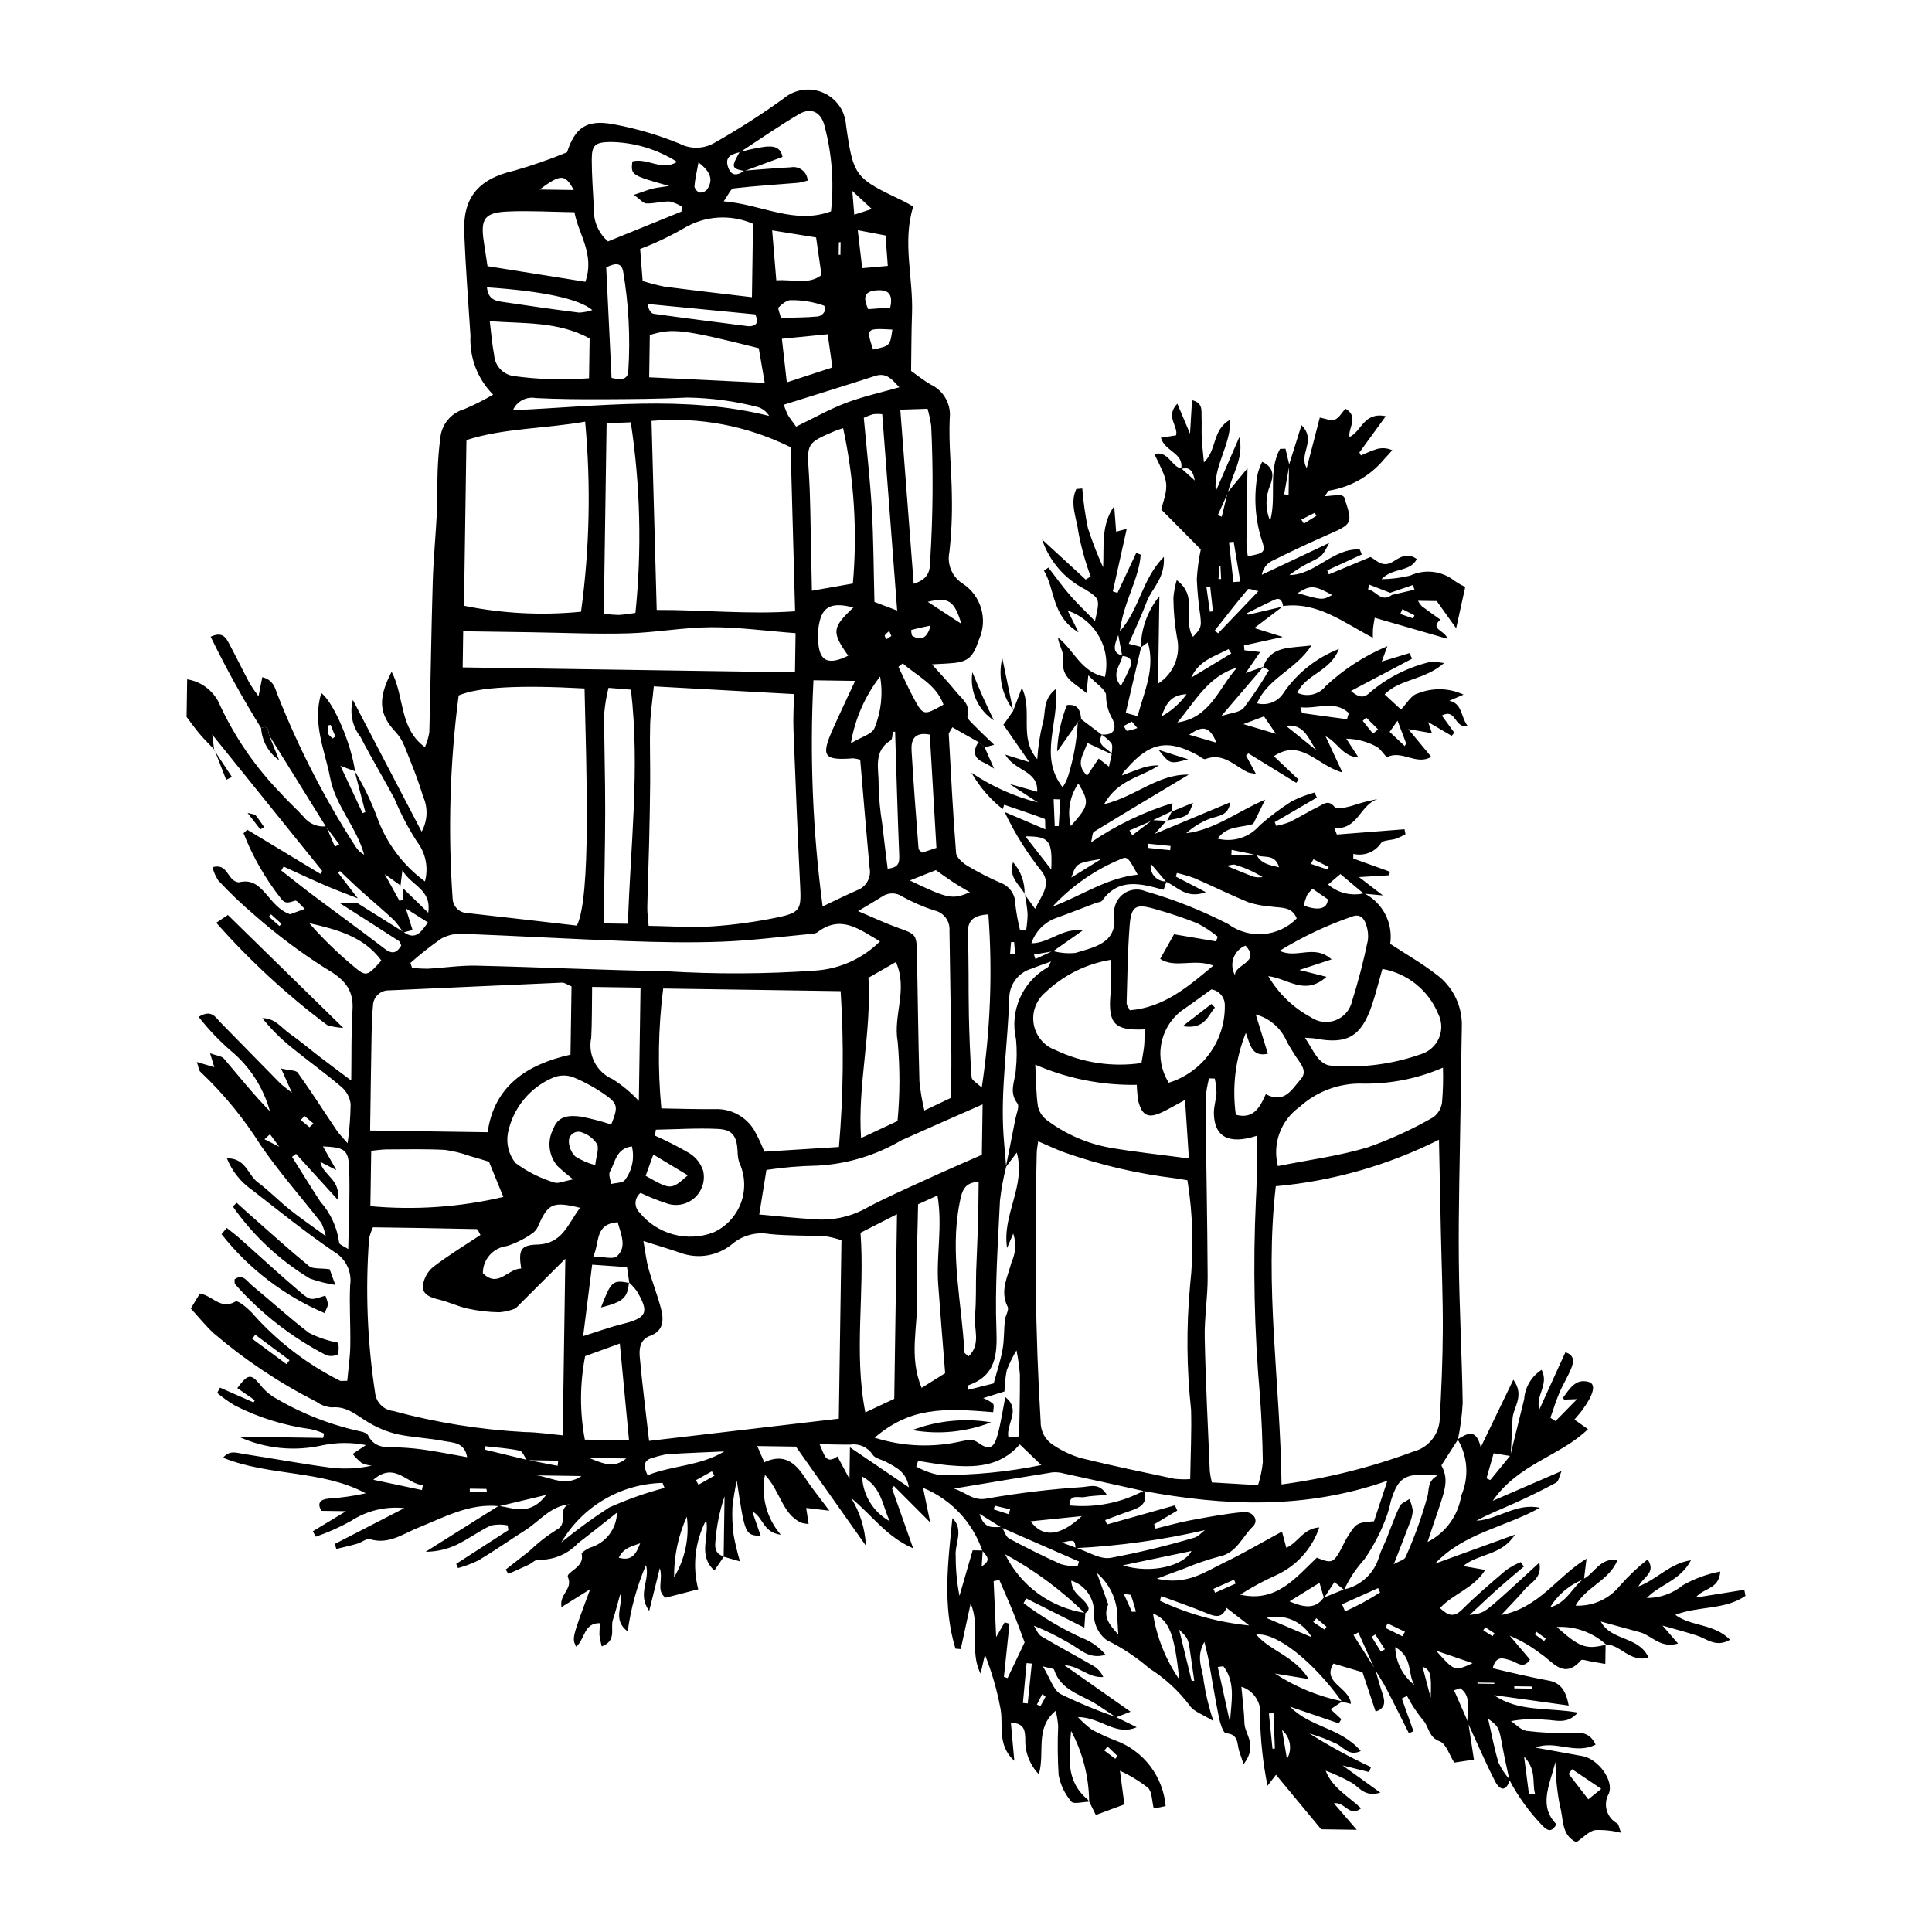<?xml version="1.0" encoding="UTF-8"?>
<!-- Uploaded to: ICON Repo, www.svgrepo.com, Generator: ICON Repo Mixer Tools -->
<svg fill="#000000" width="800px" height="800px" version="1.1" viewBox="144 144 512 512" xmlns="http://www.w3.org/2000/svg">
 <g>
  <path d="m213.2 336.94c-4.875-7.828-9.34-15.906-13.371-24.203 3.141-1.477 4.059 0.277 4.914 1.875 1.848 3.461 3.566 6.992 5.41 10.457 0.723 1.191 1.512 2.34 2.359 3.445l1-5.055c2.879 0.691 3.387 2.856 4.051 4.684v0.004c5.555 14.055 12.477 27.531 20.672 40.23 0.562 0.895 1.344 1.633 2.269 2.144-1.961-7.269-7.574-12.898-9.008-20.387-1.395-7.289-4.797-14.387-2.352-22.473 3.398 2.57 8.02 13.793 8.945 20.738-1.023-0.379-2.047-0.758-3.867-1.43l5.871 12.523 0.727-0.273-2.848-10.93v-0.004c2.359 3.867 4.344 7.953 5.922 12.199 2.434 6.848 6.867 12.805 12.723 17.109 0.977-3.629 0.211-7.504-2.07-10.488-2.359-3.644-4.379-7.496-6.035-11.508-2.938-5.469-6.137-10.801-8.984-16.316-2.172-2.766-2.918-6.391-2.012-9.789l18.223 34.91h-0.004c1.609-2.898 1.742-6.391 0.355-9.398-1.336-4.559-3.188-8.973-4.953-13.395h-0.004c-0.531-1.328-1.305-2.551-2.277-3.602-4.379-4.668-4.832-8.754-1.074-15.988 3.481 6.594 1.914 14.934 8.836 19.988 0.547-1.266 0.934-2.59 1.16-3.949 0.344-13.25 0.508-26.504 0.902-39.75 0.188-6.371 0.82-12.73 1.137-19.102 0.172-3.504 0.023-7.019 0.164-10.527 0.117-2.879 0.324-5.766 0.715-8.621l-0.004 0.004c0.336-3.609 2.856-6.637 6.34-7.625 2.633-1.117 5.191-2.402 7.656-3.852-4.121-4.125-6.301-9.801-6.004-15.621-0.598-9.09-1.289-18.176-1.66-27.273-0.367-9.008 3.371-14.191 13.281-16.48 4.746-1.352 9.406-2.977 13.969-4.859 2.094-6.438 5.062-8.695 12.035-7.473 6.086 1.109 12.043 2.844 17.773 5.184 2.922 1.523 6.422 1.441 9.266-0.223 6.301-3.559 12.402-7.465 18.27-11.699 2.894-2.469 6.934-3.094 10.438-1.621 3.508 1.473 5.887 4.797 6.148 8.59 1.969 13.965 2.445 14.066 15.391 20.273 0.734 0.352 1.422 0.801 2.418 1.367-2.934 9.395 0.02 18.82-0.316 28.254-0.176 4.922-0.164 9.848-0.246 15.293 1.5 1.055 3.258 2.504 5.207 3.617v0.004c3.445 1.613 5.473 5.25 5.027 9.031-0.297 6.801 0.504 13.641 0.57 20.465h-0.004c0.113 4.961-0.102 9.922-0.645 14.855-0.699 3.254 0.699 6.598 3.508 8.383 4.902 3.195 6.742 9.492 4.328 14.828-1.703 5.07-2.992 6.09-8.496 6.363-1.145 0.055-2.285 0.121-3.973 0.211 2.481 2.801 4.566 4.992 6.461 7.34 1.48 1.832 3.809 3.262 2.949 6.383-0.184 0.672 1.25 1.879 2.062 2.719 1.504 1.555 3.098 3.023 5.008 4.871l-2.512 0.699-1.652-1.422-6.902-3.91c-0.598 1.117-0.973 1.488-0.953 1.832 0.578 10.492 1.105 20.992 1.938 31.465 0.098 1.227 1.727 2.641 2.984 3.406 2.836 1.691 5.777 3.203 8.805 4.523 2.387 0.867 3.957 3.156 3.914 5.695 0.27 2.336 0.691 4.648 1.27 6.926l1.586-0.035c0.234-1.41 0.363-2.84 0.391-4.269-0.082-1.793-0.469-3.574-0.727-5.359l-0.078 0.07 2.805 3.863c1.793-3.797 4.312-6.352 1.836-9.805-3.914-4.887-7.246-10.211-9.934-15.867l10.812 4.617c-0.102-1.68 0.027-2.711-0.195-2.793-3.547-1.316-7.141-2.512-10.723-3.734l-0.375 1.152h-0.004c-3.359-2.648-6.176-5.926-8.289-9.645 5.359 3.629 11.312 6.301 17.59 7.887l-7.477-4.906 7.301 2.059c0.301-5.715-6.016-5.418-8.441-9.84l6.383 2.012-6.883-9.914 2.676-3.805-0.109 0.086 2.309-6.066c3.016 6.113-0.914 13.23 4.078 18.902l0.008-0.004c0.203-3.191 0.684-6.363 1.438-9.473 0.914-2.731-0.191-6.234 3.457-9.117 0.957 9.082-4.559 17.816 1.82 26.035 0.645-0.938 1.148-1.969 1.492-3.055 1.426-4.602 2.277-9.367 2.535-14.18 0.297-0.273 0.594-0.547 0.891-0.82 1.824 1.379 3.652 2.762 5.481 4.144-1.57 3.059 1.766 3.523 2.754 5.227l-6.633-3.082c-0.719 2.906-3.426 5.43-0.023 8.691l3.051-4.535 2.746 2.141c0.305-1.367 0.516-2.32 0.727-3.277 0-0.984 0.348-2.168-0.078-2.898h0.004c-0.754-0.918-1.648-1.707-2.652-2.34 3.375 0.25 4.18-1.551 2.867-4.199-1.078-1.867-1.645-3.992-1.641-6.152 0.035-1.492-2.574-3.051-4.707-5.336l-0.48 4.699c-3.023-2.633-6.879-3.863-6.152-8.988 0.238-1.695-1.164-3.621-1.414-5.734 4.242 3.305 6.117 9.23 12.457 10.418l0.004 0.004c0.828-3.629 0.273-7.434-1.551-10.676-1.824-3.238-4.793-5.684-8.324-6.856l2.883 5.758c-7.168-4.289-6.172-11.332-9.18-16.359l1.184-0.824c1.898 2.453 3.691 5 5.727 7.34 2.008 2.309 4.254 4.41 6.613 6.82 1.332-5.824 1.348-5.852-2.523-8.348l-0.004-0.004c-5.434-2.719-9.57-7.488-11.492-13.254l11.559 10.633 1.316-0.832c-1.391-3.754-2.469-7.613-3.219-11.547-0.438-3.789-2.402-7.793-0.59-11.621l1.594-0.133h-0.004c0.277 3.527 0.777 7.035 1.492 10.5 1.141 3.539 2.488 7.008 4.035 10.391 0.297-5.695-0.629-11.195 2.938-16.23l0.508 6.777 2.805-0.734-3.68 16.559 1.238 0.402 4.969-10.617 1.184 0.492c-0.5 6.637-4.547 12.41-5.535 20.328 5.34-6.109 5.812-13.785 11.668-19.762 0.336 5.809-3.215 8.363-4.512 11.832-1.363 3.652-3.055 7.184-4.789 11.207 1.43 0.363 2.363 0.602 3.297 0.836-1.336 5.68-2.668 11.363-4.106 17.477l3.144 0.863c1.793-6.625 4.723-12.613 2.731-19.559l-1.871 1.355-0.004-0.008c0.066-4.949 1.797-9.734 4.918-13.578l-0.344 23.18c4.106-2.602 6.117-7.516 5.008-12.25-0.602-3.469-0.918-6.981-0.945-10.5 0.133-1.586 0.426-3.148 0.879-4.672 5.938 4.324 1.457 10.703 4.32 15.004 2.109-2.207 2.25-2.621 1.949-5.402h0.004c-0.488-3.269-0.805-6.562-0.953-9.867 0.16-2.652 0.512-5.289 1.059-7.891l-10.496-10.59c2.031-6.894 2.031-6.894-1.812-14.68 3.727-0.969 4.481 3.375 7.188 3.844 0.91 0.82 1.82 1.641 3.527 3.176-0.59-3.242-1.855-3.547-3.613-3.066 0.812-4.234-4.293-4.582-5.371-8.27l4.019-0.637c0.691-2.359-2.941-4.973 0.336-8.395l3.367 7.957 0.535-8.875c2.922 0.699 2.453 2.719 2.523 4.375 0.078 1.855-0.039 3.719 0.047 5.57 0.082 1.812 0.312 3.617 0.578 6.535 3.551-3.375 2.106-8.652 7-11.324 0.09 6.981-4.531 12.164-3.863 18.969l6.242-14.32c1.324 5.582-1.992 9.82-2.992 14.66-0.902 2.004-1.809 4.004-2.711 6.004l1.047 0.402 1.586-6.484 5.238-6.348c-0.102 6.773-0.219 13.223-0.273 19.676 0.051 1.219 0.168 2.434 0.348 3.644 4.586-0.855 4.844-1.082 3.566-4.715-1.676-5.566-1.996-11.453-0.93-17.168 0.285-1.086 0.68-2.141 1.18-3.144 3.422 1.574 2.918 4.074 2.098 6.297v-0.004c-1.277 2.981-1.273 6.356 0.012 9.332 1.766-6.215-0.625-13.141 2.621-19.047l1.449-0.055c0.34 1.449 0.684 2.898 1.023 4.348-0.461 2.582-0.922 5.164-1.383 7.746l1.18 0.117 0.117-7.938 3.309-10.508c4.113 4.106-0.902 7.707 1.383 11.359l3.465-13.375c1.469 0.254 2.926 0.961 3.961 0.562 1.141-0.438 1.891-1.891 2.832-2.926 3.703 2.258 0.672 5.016 1.07 7.519 3.18-1.402 3.762-6.746 9.617-5.512l-6.988 9.609 0.395 0.781c1.336-0.551 2.644-1.203 4.019-1.617l-0.004-0.008c1.414-0.457 2.949-0.367 4.301 0.25-0.738 0.82-1.457 1.668-2.223 2.461-3.703 4.414-8.871 7.34-14.555 8.246-0.27 0.031-0.477 0.613-1.113 1.492 1.668-0.152 2.91-0.266 4.148-0.379 0.344 0.207 0.898 0.348 0.996 0.637 2.352 7.074 2.316 7.012-4.695 10.098-4.902 2.156-9.746 4.449-14.543 6.836v-0.004c-1.363 0.754-2.316 2.082-2.59 3.613l17.879-8.445c-1.848 3.508-1.855 3.488-4.742 4.949h-0.004c-2.062 0.988-4.016 2.188-5.828 3.578 6.91-0.07 11.617-7.219 18.66-6.777l0.535 1.32-9.16 4.203 0.43 1.07 11.027-4.606c1.43 0.648 3.074 2.981 5.879 1.281 1.688-1.023 3.852-2.672 6.398-0.727-1.875 3.59-6.207 2.102-9.359 5.324l-0.004 0.004c2.551-0.027 5.094-0.348 7.574-0.945 3.902-1.824 8.5-1.27 11.855 1.426 0.887 0.59 1.812 1.125 2.769 1.594l-2.402 10.93-5.148-7.211-4.965-0.074c0.258 0.512 0.586 0.984 0.973 1.402 1.617 1.234 3.293 2.394 4.945 3.582-2.875 2.656 1.125 2.672 1.922 5.106l-19.312-5.59c-0.207 1.273-0.359 2.043-0.445 2.82-0.059 0.551-0.027 1.109-0.047 2.481-7.828-4.098-14.723-9.625-23.789-8.406-0.223-1.367-0.742-2.398-2.367-1.637-2.422 1.133-4.801 2.348-7.199 3.531l0.266 0.41 9.141-2.137-7.453 5.66 7.527 2.359-10.27 2.258 0.105 1.273 4.168 0.473-3.836 5.578c1.957-0.703 3.344-1.199 4.727-1.695-3.512 4.109-7.027 8.215-11.199 13.098 2.516-0.859 4.934-0.945 5.981-2.191v-0.004c2.422-3.184 4.644-6.512 6.656-9.969l-1.543-0.855c2.168-5.848 7.273-4.906 12.82-5.731-4.129 6.473-11.5 8.59-14.43 15.348h-0.004c2.766 0.75 5.695-0.445 7.141-2.922 3.613-5.18 8.684-9.172 14.566-11.473-2.289 6.031-8.715 6.633-11.031 11.613 2.641 1.242 5.789 0.488 7.578-1.82 4.762-4.449 10.281-8.012 16.297-10.52l-1.492 4.066 7.352-2.238 0.676 1.484-16.184 8.547c2.402 2.043 3.664 1.809 5.246 0.211v0.004c4.613-3.871 10.074-6.594 15.938-7.953 0.648-0.223 1.488 0.121 3.492 0.336-5.191 4.582-11.773 4.184-15.758 8.324l4.34 4c1.48-1.5 2.723-3.867 4.426-4.262v0.004c3.918-1.586 8.32-1.477 12.156 0.305l-3.781 1.637c3.481 0.695 2.977 4.191 4.875 6.707-3.664 0.66-2.965-4.816-6.852-2.805l3.305 4.555-0.699 0.828-6.227-3.644 0.996 2.949-6.273-1.094 6.109 7.375c-3.996 2.324-7.75-1.891-11.641 0.035-0.383 0.191-1.699-2.137-2.867-2.75v0.004c-2.465-1.348-5.223-2.07-8.031-2.113l3.242 4.969c-4.281-0.234-5.512-4.051-8.723-5.609l4.457 9.582c-6.812-1.891-10.891-9.102-18.164-4.312l6.551 6.211-0.617 0.852-12.68-7.801-0.629 0.582 2.59 4.793c-0.703-0.035-1.402-0.156-2.078-0.355-3.586-1.699-6.527-5.332-11.277-3.527-0.496 0.188-1.398-0.648-2.098-1.035-7.898-4.344-12.723-3.394-18.84 3.68v0.004c-0.562 0.422-0.969 1.02-1.152 1.699 1.566-0.59 3.121-1.219 4.707-1.762v0.004c1.605-0.629 3.316-0.938 5.043-0.91-4.644 3.144-10.859 3.734-14.508 10.293 8.324-1.984 14.219-8.035 22.434-7.836-8.637 5.18-16.906 10.102-25.109 15.137-0.48 0.293-0.43 1.453-0.785 2.809h-0.004c6.629-4.531 13.906-8.039 21.582-10.398l-0.254 2.262 0.109-0.121-5.133 2.449-6.121 2.664 0.766 1.266c1.762-1.34 3.523-2.676 5.289-4.016 1.301 0.074 2.598 0.145 3.894 0.215l-0.102-0.098-3.125 3.523 19.984-8.363c-0.445 3.582-3.144 3.539-5.422 4.359h-0.004c-2.305 0.875-4.422 2.18-6.242 3.84 7.652-0.926 13.668-5.812 20.922-8.898l-3.144 6.418c-2.988 1.09-6.93 0.332-9.441 3.922 4.102 1.047 8.438-0.336 11.18-3.559 2.629-2.316 5.434-4.43 8.391-6.316 1.945-0.984 3.981-1.77 6.082-2.348l0.641 1.332-11.168 6.512 0.387 0.992c1.23-0.234 2.438-0.586 3.606-1.039 2.59-1.277 5.047-2.824 7.644-4.086 1.301-0.629 2.602-1.918 4.242 0.137 0.547 0.684 3.027 0.086 4.527-0.309h-0.004c2.246-0.77 4.543-1.375 6.879-1.809-4.738 1.508-5.227 8.281-11.508 7.644l0.688 1.758 17.926-1.402 0.266 1.309h-0.004c-0.789 0.453-1.605 0.852-2.445 1.191-1.371 0.453-3.504 0.32-4.059 1.215v-0.004c-1.621 2.367-4.531 3.488-7.316 2.82l-0.008 1.23 9.719 3.492-0.25 0.945-7.969 0.477 6.34 4.859c-2.727-0.258-3.902-0.367-5.082-0.473-1.945-1.629-3.883-3.262-6.176-5.191l-3.258 2.766-0.004 0.008c2.621 2.262 6.172 3.125 9.535 2.32 4.953 2.512 7.738 7.914 6.918 13.402 4.332 2.836 8.445 5.18 12.156 8.051 4.441 3.211 7 8.418 6.828 13.898-0.148 7.441-0.246 14.883-0.352 22.324-0.18 13-0.559 26-0.449 38.996 0.105 12.797 0.824 25.59 1.027 38.391h0.004c-0.18 3.273-0.605 6.531-1.277 9.742-1.402 2.184-2.805 4.367-4.367 6.789 2.465 4.777 0.582 7.094-3.668 20.32 4.797-2.422 8.129-7.016 8.938-12.328 2.098-4.828 1.73-10.371-0.977-14.883 2.453-1.48 4.926-3.07 6.125 2.113l8.645-17.902c3.133 4.332-0.098 7.293-0.219 10.418-0.125 3.269-0.328 6.539-0.5 9.805-1.371-0.223-2.742-0.441-4.496-0.727l-1.898 6.637 1 0.465 5.305-6.488c1.223-4.973 2.445-9.941 3.668-14.914l0.004 0.004c0.215-3.195 1.938-6.094 4.633-7.816 2.023 4.019-1.711 6.809-0.605 10.508l6.891-15.152c2.414 0.707 2.242 2.481 1.641 4.031-0.898 2.305-2.254 4.426-3.227 6.707-0.918 2.152-1.594 4.406-2.375 6.613l1.355 0.875 5.715-5.82-3.465 0.129c-0.082-0.223-0.273-0.5-0.207-0.586 1.715-2.293 3.324-5.121 6.797-4.086 1.961 0.582 1.301 3.305-1.773 7.481-0.602 0.816-1.297 1.57-2.059 2.481l3.598 2.543c-7.426 7.191-18.387 9.102-25.25 18.988 6.711-2.906 12.152-5.266 18.238-7.902-0.574 1.305-0.727 2.691-1.43 3.078-3.625 1.977-7.352 3.781-11.113 5.484-3.34 1.512-6.777 2.812-10.02 4.625 5.785-0.355 10.617-4.824 16.816-3.445-9.164 5.156-20.082 6.629-27.777 14.805 6.668-2.422 13.336-4.844 21.188-7.695-3.621 5.648-9.613 4.922-13.719 8.336l5.828 1.02c-3.039 4.902-8.43 6.266-11.98 10.117 2.094 1.934 3.617 2.641 5.891 0.367 3.656-3.656 7.617-7.019 11.559-10.379v-0.004c1.23-0.859 2.543-1.586 3.922-2.176l0.855 1.184c-2.367 2.023-4.766 4.008-7.086 6.074-2.297 2.047-4.519 4.18-7.281 6.746 3.644-0.43 3.656-0.418 9.84-5.961 2.727-2.445 5.402-4.945 8.621-7.894 0.805 4.211-2.305 5.227-3.852 7.094-1.664 2.012-3.535 3.848-6.277 6.793 10.234-1.969 14.742-10.172 22.637-14.934-0.301 2.441-0.48 3.934-0.668 5.422l0.004 0.004c-3.734 1.406-6.891 4.027-8.957 7.441 4.363-1.133 5.824-5.273 8.863-7.543 2.906-1.391 4.219-5.629 8.984-4.984-2.262 5.543-8.305 7.043-11.133 12.102h-0.004c4.516 0.215 8.859-1.727 11.715-5.231 2.246-2.562 4.723-4.914 7.398-7.019 2.309 3.547-1.098 4.531-2.465 7.168 5.031-1.879 8.164-6.059 13.941-6.945-2.883 5.492-8.293 6.352-11.695 10.004 3.473 0.012 6.844-1.184 9.535-3.379 3.082-1.762 6.438-2.988 9.926-3.629-0.32 4.766-4.434 4.266-6.508 6.891 4.602-0.734 8.742-1.395 12.887-2.059l0.297 1.613c-5.473 3.793-12.484 2.629-18.582 5.031 4.195 3.141 10.223 2.258 14.492 6.598-3.723 2.18-6.168-0.285-8.84-1.137-2.711-0.863-5.461-1.594-9.059-2.629l4.125 4.769c-4.66 1.375-6.984-2.129-10.082-2.988-3.332-0.922-6.672-1.824-10.395-2.844 2.801 5.25 10.078 3.769 12.684 9.598-5.094 1.273-7.461-3.519-11.324-3.539h-0.004c-3.547-3.219-8.234-4.883-13.016-4.613 6.043 5.398 7.715 6.008 12.934 4.715l-0.074 5.082c-1.781-0.316-2.945-0.535-4.113-0.723-0.793-0.129-2.031-0.594-2.324-0.258-4.578 5.266-7.492 0.312-10.738-1.762-2.5-1.93-5.234-3.523-8.145-4.742l5.352 6.32c-1.766 2.723-3.496 0.645-5.266 0.176-1.641-0.438-3.699-1.488-4.606 2.125 2.328 0.551 4.586 1.113 6.859 1.613 2.617 0.578 5.238 1.164 7.875 1.637 3.379 0.605 4.688 2.859 5.406 6.633l-19.809-2.758c6.606 4.559 14.34 3.207 22.211 4.625-2.824 3.305-5.953 1.938-8.703 1.887v0.004c-3.004-0.297-6.039-0.172-9.008 0.379 1.371 0.895 2.668 2.383 4.133 2.574 3.894 0.492 7.82 0.668 11.742 0.531 2.602-0.086 4.941-0.305 6.559 3.113-5.375 2.769-10.73-1.305-15.93 0.793 4.176 0.758 8.348 1.512 12.523 2.269 3.949 0.715 8.438 6.441 6.867 10.016l-0.004-0.004c-0.746 1.344-0.922 2.93-0.488 4.402 0.434 1.473 1.441 2.711 2.797 3.434 0.383 0.316 0.434 1.031 0.98 2.453h-0.004c-2.242-0.566-4.559-0.809-6.871-0.711-1.738 0.352-3.207 2.023-4.965 3.227-4.113-1.914-3.359-6.316-4.359-9.609-0.762-3.848-1.152-7.758-1.176-11.68-1.672 6.394-4.496 11.715 0.246 16.52-1.32 2.32-2.402 1.641-3.609 0.473-3.516-3.617-6.492-7.719-8.84-12.18-0.594-2.809-1.25-5.606-1.766-8.43-1.031-5.648-0.996-5.656-3.898-7.84 0.992 4.293 1.664 8.086 2.801 11.734 0.773 1.613 1.77 3.106 2.969 4.438-1.008 3.394-2.727 2.746-3.941 0.371-2.57-5.035-4.801-10.242-7.168-15.383-0.578-3.113 1.281-7.023-2.059-9.23l-1.609 0.551 3.769 8.594 1.488 9.777-5.211 0.789c-1.273-1.98-2.133-5.008-3.867-5.641-3.039-1.109-2.812-4-4.504-5.731l0.004-0.004c-1.594-1.957-2.988-4.066-4.16-6.301l-1.371 0.695 3.094 8.672-1.219 0.52c-1.973-3.914-3.902-7.848-5.93-11.734-0.918-1.762-2.027-3.426-3.047-5.133-1.473-3.285-2.945-6.566-4.422-9.852l-1.285 0.699 5.777 9.09c0.629 2.141 1.176 4.305 1.902 6.41 0.754 2.188 0.832 3.953-1.812 4.773l-3.477-10.418-7.699-2.289c-3.18 5.137 4.297 6.227 4.633 10.672-0.965-0.227-1.664-0.395-2.367-0.559-7.516-10.555-17.301-18.422-22.73-17.812 3.75 4.43 10.016 5.578 13.934 11.801l-8.969-1.457v0.004c5.441 3.555 11.504 6.051 17.867 7.363l-3.129 2.086 2.852 2.629-0.664 1.117-12.918-4.422c5.211 5.465 13.512 5.562 18.723 11.754-3.254 1.547-4.691-1.289-6.703-2.051-2.231-1.047-4.539-1.914-6.906-2.598 5.258 3.301 10.711 6.277 16.328 8.91l-0.52 1.305-7.016-1.746 10.016 7.207c-4.375 1.32-5.695-1.707-7.801-2.738h0.004c-2.152-1.191-4.387-2.219-6.691-3.082 1.738 4.555 5.984 6.762 9.391 9.973-3.18 2.484-4.285-1.844-7.211-1.324l6.059 7.019-9.441-0.141-11.965-14.449-2.254 2.91c-1.207-6.019-1.871-12.133-1.98-18.27 0.559-3.516-1.547-6.906-4.941-7.969 0.293 3.336 0.719 6.496 0.812 9.664 0.094 3.055 3.641 5.785-0.219 10.871-0.52-1.52-0.859-2.481-1.172-3.449-0.621-1.949-0.082-4.535-3.512-4.754-0.73-0.047-1.562-2.723-1.879-4.285-1.027-5.059-1.828-10.16-2.746-15.242-0.207-1.156-0.527-2.293-1.09-4.695-2.434 4.254-0.352 7.367-0.195 10.312l0.004 0.004c0.547 3.629 1.41 7.203 2.586 10.68-2.863-1.805-5.234-2.516-6.273-4.102v-0.004c-2.941-3.906-6.566-7.246-10.703-9.859-3.426-2.973-7.223-5.492-11.301-7.488-2.281-1.723-3.551-4.473-3.375-7.328 0.082-3.84-2.371-7.273-6.027-8.445 0.152 3.121 2.414 4.137 3.695 5.703 0.906 1.113 1.48 1.996-0.047 2.969v0.004c-6.297-6.191-13.43-11.469-21.188-15.684 4.106 8.375 12.062 14.199 21.285 15.582l-0.273 3.898-15.418-7.762-0.688 1.266c4.769 3.578 9.906 6.644 15.316 9.145 2.496 0.926 4.707 2.488 6.41 4.531-4.598 1.379-6.953-1.781-9.777-3.164-2.953-1.746-6.039-3.266-9.227-4.543 0.641 0.949 1.066 2.254 1.957 2.785 4.598 2.75 9.336 5.258 13.969 7.953 1.09 0.688 1.949 1.688 2.473 2.867-3.969 0.293-6.414-3.019-10.273-3.106 5.602 3.934 11.203 7.867 17.512 12.297l-3.863 1.488c-1.676-1.125-3.332-2.277-5.031-3.367-4.144-2.656-9.598-3.699-11.391-9.285-0.094-0.289-1.016-0.312-2.957-0.848 1.926 3.148 2.754 6.262 4.707 7.34h0.004c4.773 2.34 9.688 4.379 14.715 6.109l5.438 2.672c-5.637 2.453-9.414-2.633-15.594-2.691l0.004 0.004c1.148 1.242 2.41 2.371 3.773 3.375 2 1.07 4.066 2.016 6.184 2.824 3.641 1.332 6.828 3.676 9.184 6.758 2.359 3.078 3.785 6.769 4.121 10.633l-3.156 0.629c-0.516-2.078-0.422-4.363-1.516-5.469h0.004c-2.301-1.793-4.801-3.312-7.449-4.531l1.176 8.922-7.566 2.809-1.766-3.57h-0.004c-0.059-6.535-1.699-12.957-4.789-18.719-0.508 6.754-1.539 13.293 4.434 18.211 0.137 0.113 0.156 0.375 0.227 0.57-1.59 0.023-4.004 0.703-4.606-0.059h0.004c-1.715-2.008-2.875-4.43-3.356-7.023-0.273-4.336-0.312-8.684-0.117-13.023-0.125-1.352-0.34-2.695-0.648-4.016-5.637 4.668-2.773 11.027-4.481 16.832l0.004-0.004c-2.43-2.5-3.727-5.891-3.59-9.371-0.094-2.234-0.211-4.133-3.824-4.297l0.914 10.117c-4.723-4.297-2.769-9.57-3.711-14.09l-0.004-0.004c-0.906-4.793-2.269-9.492-4.074-14.027l-1.148 5.023c-3.012-5.949-0.016-12.48-2.629-18.617l-2.629 12.098-1.398-0.117c-3.496-11.395-1.977-23.004-0.812-34.605 3.168 3.168 0.559 6.777 0.875 10.164-0.004 3.508 0.328 7.008 0.996 10.453l3.5-12.078c1.055 0.016 1.859 0.027 2.664 0.039-0.094 1.41-0.188 2.816-0.277 4.223 2.824-1.719 1.156-2.883 0.172-4.148-2.582-7.562-8.312-13.637-15.707-16.664l1.895 9.172-9.605-9.637-0.559 0.508 5.644 15.977c-7.082-3.004-11.016-8.898-16.41-13.293h-0.004c2.348 3.797 3.684 8.133 3.883 12.594-6.523-9.234-12.453-17.625-18.543-26.246l-10.246-0.152 1.875 4.305c5.074-2.422 8.141 0.012 10.727 3.996 1.883 2.898 4.094 5.578 6.512 8.832l-6.144-0.727 0.645 4.242v0.004c-0.684-0.035-1.363-0.152-2.019-0.348-5-2.371-5.426-8.289-9.547-12.684l0.004 0.004c-1.121 5.652 0.422 11.508 4.18 15.875-4.75-0.598-4.602-4.644-7.559-6.184l2.254 6.519c-4.168-0.277-4.168-0.277-6.348-14.688l-0.004 0.004c-0.512 2.34-0.898 4.703-1.152 7.086-0.105 2.469 0.004 4.941 0.324 7.394 0.438 2.336 0.992 4.648 1.664 6.93-2.055-0.586-3.184-0.91-4.312-1.234 0.078-5.332 0.156-10.664 0.238-15.996-1.332 3.93-2.152 8.016-2.441 12.152-0.203 1.832 0.293 3.266 2.297 3.762l-2.555 3.75c-4.492-4.148-1.238-9.008-2.184-13.359-2.953 5.637-3.699 12.176-2.09 18.332l-8.629 2.219c-2.641-1.75-0.574-4.758-1.559-7.816l-2.812 11.328c-3.277-4.578 0.34-8.105-0.852-12.16h0.004c-2.41 5.621-4.039 11.547-4.844 17.609-4.18-3.199-1.156-6.629-1.977-9.914-0.645 2.281-1.219 4.59-1.957 6.84-0.73 2.231 1.133 5.508-2.949 7.031-0.277-1.012-0.484-2.039-0.617-3.078 0-1.027 0.066-2.055 0.199-3.074-4.371-0.191-4.039 4.359-6.375 6.219-1.098-2.277-1.098-2.277 3.734-15.242l-7.598 4.754c-0.688-3.465 3.102-4.731 1.688-7.945-0.598-1.359 4.551-2.547 3.641-6.133-0.094-0.363 1.445-1.398 2.367-1.723h-0.004c4.086-1.25 6.91-4.977 7.004-9.246-3.617 2.844-6.914 5.527-10.309 8.082-2.688 2.918-6.508 4.527-10.477 4.414-0.797-0.121-1.742 0.906-2.648 1.332-1.77 0.832-3.562 1.613-5.348 2.414l-0.715-1.145c2.086-1.633 4.188-3.25 6.262-4.898v-0.004c2.234-2.152 4.688-4.07 7.32-5.715 3.199-1.578-0.129-5.57 3.336-6.68-5.078 0.48-7.883 4.422-11.621 6.801-4.184 2.664-8.254 5.508-12.5 8.062l-0.004 0.004c-1.738 0.848-3.555 1.527-5.422 2.035l-0.477-1.117 13.82-8.934-0.191-1.27h0.004c-1.461-0.289-2.969-0.281-4.43 0.027-3.172 1.488-6.019 3.66-9.184 5.16-2.547 1.18-5.32 1.797-8.129 1.816 6.457-4.059 12.914-8.117 19.371-12.18 4.094 0.637 8.398 2.699 12.594-2.891l-12.512 2.992c-7.832-0.84-14.457 2.914-21.332 5.66-4.129 1.648-7.859 4.578-12.828 3.09-0.941-0.281-2.266 0.859-3.453 1.203-1.816 0.523-3.672 0.926-5.508 1.379l-0.395-1.332 18.426-9.492c-4.969-0.527-9.965 0.68-14.148 3.41-2.977 1.668-6.102 3.062-9.336 4.16l-0.766-1.434 8.797-5.32-6.547-0.098c-1.316-2.324 0.043-3.047 1.934-3.246v0.004c3.316-0.215 6.609-0.684 9.848-1.402-11.734-6.269-25.449-4.43-37.816-9.43 1.719-2.098 3.629-1.277 5.301-1.02 7.777 1.191 15.516 2.641 23.312 3.672l0.004-0.004c3.606 0.41 7.254 0.227 10.801-0.547-0.918-0.078-1.816-0.309-2.66-0.676-0.895-0.719-1.707-1.527-2.426-2.422l3.516-2.352c-3.758-0.738-7.625-0.727-11.379 0.031-7.488 1.73-15.34 0.938-22.332-2.254l22.398 0.332 0.227-1.164c-1.141-0.5-2.332-0.891-3.547-1.164-7-0.941-13.785-3.055-20.082-6.254-1.652-0.988-3.227-2.106-4.703-3.344l0.754-1.402 8.883 3.91 0.34-0.574-4.641-3.203c2.766-3.731 3.551-3.832 5.836-1.188h0.004c0.953 1.293 2.117 2.418 3.445 3.328 7.203 4.379 15.09 7.527 23.328 9.32 0.727 0.133 1.742 0.473 2.016 1.016 1.902 3.82 5.367 3.117 8.621 3.25 2.391 0.109 4.773 0.352 7.137 0.719 3.406 0.516 6.789 1.184 10.52 1.848-0.699-4.039-3.84-3.82-6.203-4.285-4.059-0.793-8.25-0.934-12.289-1.793h0.004c-2.574-0.609-5.043-1.602-7.328-2.938-3.211-1.797-5.863-4.613-10.098-4.172v-0.004c-1.453-0.117-2.844-0.633-4.023-1.492-9.766-4.949-18.91-11.047-27.23-18.16-2.09-1.922-3.879-4.172-6.059-6.551l2.398-3.973c3.352 0.535 5.527 4.441 9.441 2.113 0.719-0.426 3.742 2.148 5.102 3.824l-0.004-0.004c6.391 7.055 14.027 12.867 22.531 17.145 0.312 0.18 0.812 0.035 1.992 0.051 0.277-3.047 0.746-6.164 0.801-9.289 0.098-5.352-0.281-10.723-0.039-16.062l0.004 0.004c0.52-3.5-1.121-6.969-4.16-8.785-7.531-5.117-14.648-10.855-21.844-16.457h0.004c-3-2.074-5.316-4.988-6.664-8.379 5.012-0.086 5.562 4.41 8.148 6.332 2.984 2.219 5.598 4.93 8.504 7.262 2.703 2.168 5.578 4.117 9.562 7.031-0.262-1.203-0.656-2.371-1.176-3.488-5.356-6.852-11.133-13.406-16.055-20.551-4.5-7.16-9.887-13.723-16.031-19.535-0.379-0.332-0.402-1.07-0.918-2.57l4.633 1.375-1.125-3.691c1.746 0.645 3.074 0.723 3.676 1.422 4 4.691 7.84 9.516 12.188 13.949v0.004c-1.742-6.312-5.387-11.938-10.438-16.105-3.094-2.695-5.926-5.68-8.449-8.914 3.418-2.113 4.461 0.125 5.836 1.531 5.219 5.328 10.441 10.652 15.672 15.969 0.672 0.68 1.48 1.219 3.227 2.633l-2.887-6.445c2.172 0.508 3.902 0.383 4.43 1.121 3.586 5.012 6.894 10.215 10.344 15.324 0.656 0.973 1.523 1.805 2.848 3.352v-0.004c0.488-3.449 0.758-6.93 0.805-10.414-0.227-1.746-1.09-3.348-2.426-4.496-4.246-3.621-8.805-6.875-13.133-10.398v-0.004c-2.898-2.312-5.531-4.938-7.852-7.828 3.328-0.074 5.055 2.555 7.324 4.144 2.715 1.902 5.242 4.066 7.875 6.086 2.434 1.863 4.894 3.688 8.371 6.301 0.102-6.914-0.035-12.828 0.34-18.707 0.375-5.859-2.648-8.441-7.461-11.219v-0.004c-6.617-4.215-12.895-8.945-18.773-14.145-3.297-2.801-6.422-5.797-9.363-8.965-0.695-1.074-1.207-2.258-1.52-3.5 4.281-1.164 3.777 3.617 6.957 4.023 6.574-1.707 7.625 6.426 13.617 8.453l3.891-1.418c-1.141-1.023-2.039-2.32-2.547-2.184-1.406 0.379-2.519 1.074-3.707-0.5l0.004 0.004c-4.168-5.262-7.531-11.117-9.977-17.367l0.973-0.938 19.398 11.703 0.457-0.801-29.125-36.113 0.52 4.113 0.098-0.078c-1.297-1.367-2.656-2.68-3.871-4.113-1.254-1.477-2.367-3.066-3.543-4.609l0.148-9.957v-0.004c3.981 0.629 7.332 3.32 8.801 7.074 4.023 8.57 9.453 16.406 16.07 23.18 1.895 2.164 4.09 4.059 6.012 6.195v0.004c1.41 1.82 3.676 2.769 5.961 2.488 0.766 1.809 1.531 3.613 2.301 5.418l1.16-0.621-3.543-4.711c-4.996-8.043-9.992-16.086-14.988-24.129-0.41-0.988 0.043-2.922-2.156-1.996zm299.22-35.848-5.504-2.137-0.383 1.219c2.16 0.352 3.438 3.641 6.352 1.48l5.953-1.383-0.371-1.254zm-35.578 69.453-6.457-1.316-0.066 1.426 6.625-0.215c1.188 2.418 3.394 2.801 6.019 3.402-1.086-3.824-4.215-2.273-6.121-3.297zm-39.145 198.64c-1.477 3.301 0.312 5.402 2.66 7.973l-0.398-6.754v-0.004c-0.539-3.719-2.414-7.117-5.277-9.555zm3.695-251.36-1.031-5.527c-1.434 3.391-1.312 4.836 1.129 5.434-0.441 2.496-3.191 4.816-0.457 8.039v0.004c0.945-1.68 1.797-3.41 2.547-5.184 0.656-1.828-0.449-2.637-2.188-2.766zm-157.66 213.07 8.047 1.562 0.152-1.371-8.297-0.121c-0.641-0.879-1.152-2.367-1.941-2.531-2.992-0.625-6.074-0.82-9.121-1.176l-0.145 0.898c3.769 0.914 7.535 1.828 11.305 2.738zm-32.844-151.42 6.598 6.41c0.949-6.289-4.516-7.106-6.84-11.266l-0.5 4.051-4.199-3.016 3.938 7.109 0.961-0.387zm243.98 188.01-1.191-4.027-7.953 4.926c3.609 1.52 6.731 2.262 9.062-0.988l5.34-2.172h-0.004c4.559-0.949 8.199-4.383 9.41-8.883 0.496-1.57 1.301-3.039 1.918-4.57 1.156-2.875 2.156-5.82 3.484-8.609 0.402-0.848 1.68-1.277 2.559-1.898 0.469 0.992 0.777 2.051 0.918 3.137-0.121 1.234-0.445 2.441-0.957 3.574-1.238 3.312-2.543 6.598-4.078 10.547 1.48-0.855 2.828-1.152 3.117-1.875 2.352-5.238 4.301-10.645 5.824-16.18 0.449-1.934-0.016-4.008 2.676-5.445-8.609-0.785-10.363 0.246-12.395 6.734l0.004 0.004c-0.246 1.215-0.566 2.414-0.961 3.59-1.48 4.238-3.535 8.254-6.106 11.938-2.172 2.394-3.973 5.106-5.332 8.039l-2.57-2.066zm-243.92-176.48c3.227 2.293 4.613-0.02 6.469-2.543l-5.879-3.723 1.801 5.738-2.492 0.641c-0.711-1.168-1.527-2.262-2.441-3.277-2.848-2.66-5.848-5.16-8.746-7.769-1.898-1.707-3.723-3.496-5.582-5.25l-0.461 0.492 5.203 6.758c-2.856-1.125-5.742-2.184-8.559-3.398-3.731-1.609-7.406-3.344-11.105-5.023l-0.609 1.055c2.875 2.242 5.715 4.527 8.629 6.715 6.266 4.703 12.617 9.297 18.84 14.059 2.062 1.578 3.227 0.922 4.316-0.898-0.23-0.484-0.301-0.996-0.582-1.18-4.973-3.223-9.969-6.402-15.801-10.129l4.789 0.07c4.066 2.559 8.137 5.113 12.211 7.664zm158.5 157.84-5.867-3.684c1.359 4.613 4.012 3.277 5.973 3.574 0.613 1.023 0.977 2.504 1.879 2.992 4.484 2.426 9.055 4.688 13.711 6.781v0.004c1.438 0.406 2.922 0.609 4.414 0.59l0.387-1.281c-6.828-2.992-13.66-5.984-20.496-8.977zm19.602 5.426c-0.254-2.227-0.254-2.227-3.68-1.492l3.797 1.391c3.039 0.973 6.262 3.129 9.078 2.688l0.004 0.004c7.492-1.398 14.906-3.188 22.215-5.352 1.051-0.277 1.902-1.32 2.844-2.008v-0.004c-11.258 2.598-22.719 4.195-34.258 4.773zm-118.37-70.398 0.098 0.121-0.613-4.191-9.238-0.652-2.383 18.941c3.766-1.18 7.035-2.387 10.398-3.215 6.492-1.602 7.207-3.047 3.801-8.754h0.004c-0.609-0.82-1.301-1.574-2.066-2.25zm99.875-30.586c0.844-4.25 1.707-8.496 2.527-12.75 0.27-1.398 1.141-3.356 0.543-4.125-2.371-3.039-0.59-5.965-0.418-8.949v-0.004c0.281-2.668 0.297-5.359 0.051-8.031-0.848-3.652-0.492-7.481 1.016-10.918 1.508-3.434 4.086-6.289 7.348-8.137 0.344-0.207 0.465-0.785 0.895-1.559-2.062 0.754-3.617 1.258-5.125 1.887v-0.004c-3.406 0.98-5.797 4.035-5.93 7.578-0.34 12.16-2.324 24.254-1.527 36.461 0.184 2.824 0.465 5.644 0.703 8.465-0.754 2.961-1.305 5.969-1.641 9.004-0.527 11.355-1.363 22.742-0.941 34.074 0.254 6.82-0.141 12.223-7.379 14.828-0.137 0.047-0.09 0.598-0.168 1.227l6.828-1.715c0.828-3.082 1.812-5.996 2.352-8.992 0.457-2.543 0.34-5.184 0.605-7.769 0.125-1.211 1.168-2.695 0.746-3.531-2.16-4.293 0.066-8.012 1.047-11.941l0.004 0.004c1.098-2.344 1.25-5.019 0.422-7.469l-1.625 3.797c-1.395-8.828 5.051-16.398 2.562-25.27-1.195 1.586-2.051 2.719-2.894 3.84zm42.492-75.602-4.07-4.777h0.004c-0.211 1.203 0.141 2.438 0.949 3.348 0.812 0.914 2 1.402 3.219 1.332l-0.793 2.223c-6.066-1.656-11.875-3.285-16.293 2.887-0.285 0.395-1.105 0.395-1.668 0.605-3.648 1.383-7.277 2.832-10.953 4.141l-0.004 0.004c-2.891 1.184-5.121 3.57-6.109 6.535 4.902-0.047 8.277-4.227 13.555-3.359-3.016 2.117-5.41 3.801-7.816 5.481l-5.059 0.859 0.383 1.188 4.594-2.133h0.004c1.941 0.535 3.969 0.711 5.973 0.52 5.309-1.605 11.613-2.668 10.168-10.793-0.008-0.418 0.078-0.832 0.254-1.207 0.355-1.766 1.484-3.273 3.074-4.113 1.59-0.844 3.477-0.922 5.133-0.223 7.551 2.164 14.871 5.066 21.852 8.664 5.59 4.109 13.348 3.484 18.207-1.465-1.246-3.234-4.184-2.762-6.754-3.137v-0.004c-2.019-0.133-4.016-0.508-5.945-1.109-4.859-1.98-9.574-4.324-14.391-6.418h-0.004c-1.523-0.559-3.086-1.02-4.672-1.383l-0.27 0.961 7.93 4.117c-5.094 1.918-7.488-1.422-10.496-2.742zm-111.82-188.46c4.109-0.305 8.215-0.684 12.332-0.887 1.074-0.207 2.184 0.059 3.043 0.734 0.859 0.672 1.387 1.688 1.441 2.777-0.801 0.254-1.625 0.453-2.457 0.59-5.727 0.48-11.469 0.82-17.172 1.488-0.793 0.094-1.402 1.754-2.637 3.422 10.215 0.852 18.781 6.238 28.445 2.66h0.004c0.82-7.492 0.266-15.07-1.641-22.359-0.902-3.977-3.594-5.312-6.887-3.379-5.316 3.125-10.387 6.676-15.559 10.047-2.109 0.496-4.184 1.098-3.188 3.981 0.867 2.504 2.5 2.227 4.273 0.926zm105.87 349.91c-7.047-1.555-14.086-3.121-21.141-4.648h0.004c-0.992-0.281-2.027-0.387-3.055-0.301-8.27 1.312-16.523 2.711-26.102 4.305 3.621 1.18 5.031 3.43 8.996 2.59h-0.004c8.352-1.457 16.777-2.457 25.238-3.004 1.973-0.195 4.352-1.133 6.293 2.082-2.426 0.219-4.223 0.238-5.953 0.578-1.457 0.285-3.992-0.977-3.961 2.215l-0.004-0.004c6.832 0.684 13.715-0.676 19.77-3.914 1.125 3.293-0.922 4.449-3.519 5.32-2.277 0.762-4.512 1.645-6.766 2.477l0.48 1.16 17.988-5.066 0.625 1.395-6.133 3.641 0.383 1.141c3.059-0.742 6.094-1.621 9.184-2.199 4.629-0.867 9.277-1.734 13.961-2.188 2.769-0.27 4.348 2.191 2.637 3.836-2.844 2.727-4.246 6.996-8.875 7.941l-0.008-0.004c-3.188 0.848-6.312 1.918-9.352 3.203-1.98 0.711-3.945 1.465-7.211 2.684 7.926 1.852 12.793-1.836 17.91-4.301 5.137-2.473 10.062-5.379 15.266-8.195l1.133 4.297c3.129-1.336 4.465-5.129 8.738-5.394l0.004-0.004c-1.891 5.613-6.019 10.195-11.406 12.656-3.305 1.477-6.496 3.203-9.543 5.16 9.555 2.188 14.668-4.445 20.301-9.797 3.445 1.414 4.176 1.359 5.594-0.828 1.004-1.555 1.66-3.34 2.664-4.898 2.254-3.512 2.379-3.527 6.894-3.918l3.543-10.734c-21.977 7.699-43.242 6.656-64.574 2.719zm36.52-1.75v0.004c11.949-1.582 23.68-4.504 34.973-8.719 3.758-0.973 6.516-4.176 6.918-8.039 0.469-8.027 0.812-16.074 0.852-24.113 0.043-8.645-0.324-17.297-0.508-25.941-0.168-7.984-0.328-15.965-0.508-24.543h0.004c-13.516 6.789-28.188 10.973-43.25 12.328-3.074 26.441 1.207 52.301 1.52 79.027zm-24.199-1.406c0.098-6.566 0.398-12.484 0.227-18.391v0.004c-1.18-10.91-1.273-21.906-0.273-32.832 1.031-9.312 0.801-18.723-0.691-27.973-1.234-0.203-2.211-0.391-3.199-0.523h0.004c-10.02-1.207-19.875-3.504-29.395-6.852-2.262-0.828-4.438-1.875-6.969-2.957-0.18 1.375-0.355 2.164-0.375 2.957-0.594 23.797-0.414 47.574 1.035 71.344l0.004 0.004c-0.055 2.516 1.223 4.875 3.359 6.207 2.227 1.492 4.664 2.644 7.231 3.418 8.227 2.035 16.535 3.746 24.828 5.504 1.398 0.152 2.809 0.184 4.215 0.094zm-144.91-63.09c0.508 2.801 0.754 5.117 1.367 7.332 0.992 3.574 2.391 7.043 3.309 10.633 0.75 2.938 0.719 5.832-2.902 7.16-2.707 0.992-2.93 3.449-2.731 5.676 0.648 7.148 1.566 14.273 2.465 22.164l50.281-5.887 0.699-47.289h0.004c-1.375-0.473-2.785-0.824-4.223-1.055-4.93-0.242-9.891-0.086-14.789-0.586v0.004c-3.453-0.629-7.012 0.273-9.75 2.477-3.867 3.309-9.227 4.254-13.992 2.473-2.894-1-5.832-1.863-9.738-3.102zm2.762-147c-0.391 3.949-0.887 7.121-0.977 10.301-0.137 4.949 0.051 9.91 0.012 14.863-0.043 5.551-0.156 11.098-0.289 16.645-0.133 5.574-0.363 11.145-0.473 16.719-0.031 1.555 0.215 3.117 0.352 4.938 5.914 0.086 11.305 0.516 16.637 0.152l0.004 0.004c5.969-0.395 11.898-1.211 17.754-2.438 5.824-1.238 6.059-2.219 5.766-8.172-0.68-13.805-1.238-27.613-1.773-41.422-0.117-2.988 0.066-5.988 0.117-9.539zm-18.359 0.562c-17.457-0.961-28.176-0.355-33.359 1.848-2.324 17.812-2.863 35.812-1.605 53.734 0.039 2.156 1.77 3.898 3.926 3.945 9.785 1.082 19.566 2.231 29.004 3.316 3.824-7.656 2.508-41.422 2.035-62.844zm-56.07 142.8c-0.445 0.945-0.789 1.934-1.027 2.949-1.012 13.652-0.477 27.379 1.594 40.914 0.262 2.539 2.269 4.547 4.809 4.812 11.398 3.09 23.09 4.961 34.883 5.59 3.394 0.031 6.781 0.57 10.027 0.867l0.691-46.805-13.188 13.164h0.004c-1.363 0.555-2.805 0.898-4.273 1.02-2.836-0.031-5.664-0.359-8.434-0.977-2.555-0.551-4.965-1.75-7.512-2.363-2.164-0.52-4.461-1.254-4.352-3.606 0.223-1.973 1.199-3.785 2.731-5.051 3.957-3.062 8.277-5.656 12.539-8.492-0.371-0.594-0.684-1.543-1.016-1.551-9.184-0.215-18.371-0.336-27.477-0.473zm73.82-213.71 1.375 50.102c12.242-0.059 24.289 1.242 36.676 0.355l-1.191-43.477c-11.41-5.68-24.164-8.098-36.859-6.981zm50.121 151.12-47.027-0.695h-0.004c-1.324 10.543-1.488 21.199-0.484 31.777 5.188 0.078 9.711 0.238 14.234 0.184 4.223-0.168 8.203 1.98 10.383 5.602 1.023 1.824 1.918 3.723 2.668 5.672 6.578-0.41 12.906-0.809 19.777-1.238 1.188-13.734 1.336-27.539 0.453-41.297zm-71.32-1.246c-1.055-0.434-1.812-1.035-2.547-1.004-15.227 0.645-30.449 1.387-45.676 2.043-1.16-0.059-2.289 0.363-3.121 1.168-0.836 0.801-1.301 1.914-1.285 3.074-0.262 2.469-0.312 4.965-0.359 7.449-0.148 8.207-0.254 16.414-0.387 25.449l31.145 0.461c1.699-12.152 10.285-17.965 21.957-20.562zm-27.848-144.79-0.648 43.906h-0.004c10.203 2.074 20.66 2.609 31.02 1.586 2.281-16.695 2.644-33.594 1.09-50.375-10.801 1.91-21.531 1.684-31.461 4.887zm209.78 276.95c0.629-1.973 1.055-4.004 1.27-6.066-0.086-5.789-0.32-11.582-0.742-17.352-1.527-17.316-1.895-34.715-1.094-52.078 0.34-5.668 0.207-11.363 0.293-17.105-7.391 2.41-11.293 0.391-11.43-5.898-0.039-1.828 0.602-3.66 0.695-5.504-0.039-1.258-0.191-2.512-0.457-3.742l-1.516-0.059c-0.477 1.809-0.785 3.656-0.93 5.519 0.137 15.727 0.484 31.453 0.559 47.18 0.023 5.367-0.887 10.746-0.777 16.109 0.242 11.77 0.855 23.535 1.344 35.301v-0.004c0.121 1.004 0.305 1.996 0.547 2.977zm-224.62-138.39 0.426 1.301c1.359 0.156 2.727 0.234 4.094 0.234 4.332-0.23 8.664-0.91 12.98-0.809 16.727 0.383 33.445 1.191 50.172 1.473h0.004c13.215 0.809 26.469 0.754 39.676-0.176 6.441-0.434 12.508-3.18 17.086-7.731-5.402-3.125-10.297-7.203-16.562-2.434-0.344 0.234-0.746 0.371-1.164 0.398-7.988 0.742-15.965 1.793-23.973 2.106-8.469 0.332-16.973 0.152-25.449-0.152-14.438-0.52-28.867-1.363-43.305-1.918h0.004c-2-0.137-4 0.293-5.769 1.238-2.867 1.988-5.609 4.148-8.219 6.469zm102.06-87.387c-7.93-0.605-15.148-1.613-22.363-1.578-7.344 0.035-14.676 1.418-22.027 1.625-8.484 0.238-16.984-0.16-25.477-0.285-5.949-0.086-11.898-0.176-18.211-0.27l-0.141 9.578 88.066 1.305zm49.566 124.87c-8.035 3.551-14.824 6.504-21.574 9.547h0.004c-6.781 4-14.426 6.297-22.285 6.695-4.5 0.078-8.988 0.457-13.434 1.133l-1.902 11.812c4.996 0.438 9.883 0.984 14.785 1.266v0.004c4.543 0.367 9.102-0.578 13.125-2.723 5.449-2.957 11.16-5.434 16.801-8.027 4.828-2.219 9.711-4.316 14.285-6.34zm78.258 16.355c8.156-1.637 16.164-2.668 23.793-4.961l0.004-0.004c6.016-2.117 11.824-4.781 17.355-7.953 1.301-0.949 2.148-2.391 2.352-3.984 0.258-3.055 0.34-6.121 0.242-9.188-6.684 2.902-13.91 4.344-21.195 4.231-6.203-0.203-12.238 2.023-16.824 6.203-2.43 1.719-4.277 4.141-5.297 6.934-1.023 2.797-1.172 5.836-0.43 8.719zm-110.69-107.69c-0.602-0.18-1.219-0.301-1.844-0.363-7.82 0.59-8.625-0.516-5.434-7.703 1.82-4.098 3.758-8.141 5.93-12.824l-5.66-0.082-5.379-0.078-0.004-0.008c-1.02 20.012-0.203 40.074 2.434 59.938 3.668-1.73 6.398-3.098 9.191-4.309h0.004c2.406-0.91 3.781-3.449 3.234-5.965-0.863-9.445-1.641-18.895-2.473-28.605zm73.297 86.156c-9.25 0.164-18.426-1.66-26.906-5.348 0.23 4.238 0.191 7.742 0.719 11.164 0.391 1.512 1.312 2.832 2.598 3.723 4.801 3.555 10.348 5.977 16.219 7.078 6.793 1.18 13.664 1.887 21.176 2.891l-1.02-15.508c-2.43 1.309-4.176 2.34-6 3.215-3.676 1.766-5.363 1.027-6.371-2.836-0.242-1.449-0.379-2.91-0.414-4.379zm-73.871-46.035c4.297 1.816 7.258 3.227 10.328 4.328 5.148 1.844 5.191 1.758 5.293 7.297 0.207 11.168 0.336 22.336 0.645 33.5v-0.004c0.262 2.598 0.699 5.176 1.309 7.715l7-3.324c0.059-3.973 0.199-7.688 0.152-11.398-0.133-10.961-0.363-21.926-0.496-32.887h-0.004c0.211-2.566-1.523-4.887-4.043-5.41-2.945-0.961-5.793-2.199-8.508-3.695-1.562-1.074-3.621-1.086-5.191-0.027-1.715 1.09-3.481 2.102-6.484 3.906zm75.098 40.266c0.309-1.922 0.613-3.312 0.738-4.719 0.121-1.387 0.062-2.789 0.086-4.207-8.004 0.359-9.691-1.531-9.023-9.336 0.234-2.758 0.113-5.547 0.168-9.117-6.582 1.062-12.68 4.106-17.492 8.719-2.43 2.066-3.574 5.269-3.008 8.406 0.57 3.141 2.769 5.734 5.773 6.812 7.078 3.379 15 4.574 22.758 3.441zm-103.22-202.96 0.289-19.453c-5.949-2.602-12.789-2.16-18.352 1.188-3.699 2.141-7.566 3.973-11.562 5.481l0.66 8.48c1.91 0.621 3.856 1.125 5.824 1.512 7.527 0.98 15.07 1.832 23.141 2.793zm-69.684 229.11c-2.074-0.625-3.594-1.117-5.133-1.535v0.004c-2.117-0.766-4.312-1.305-6.543-1.609-5.113-0.258-10.246-0.148-15.371-0.125-1.387 0.008-2.773 0.238-4.164 0.371l-0.219 14.672c11.801 1.086 23.699 0.262 35.234-2.445zm30.383-63.152 6.441 0.094c0.652-20.781 3.223-41.219 0.797-62.043l-5.945-0.48v0.004c-0.562 2.223-0.941 4.484-1.137 6.769-0.023 8.648 0.277 17.297 0.258 25.945-0.02 9.672-0.258 19.348-0.41 29.715zm206.38 12.059c-1.086 3.789-1.809 6.769-2.797 9.66-2.832 8.289-6.527 10.398-15.004 8.785-0.645-0.121-1.312-0.105-2.719-0.207 2.316 3.394 3.539 7.231 7.117 7.414h0.004c8.043 0.652 16.137-0.406 23.742-3.106 2.117-0.68 3.832-2.254 4.684-4.309 0.855-2.051 0.762-4.375-0.25-6.356-2.566-6.231-8.141-10.711-14.773-11.883zm-192.54 42.602-0.254 1.566c3.156 1.391 6.231 2.961 9.207 4.703 1.676 1.07 2.938 2.684 3.57 4.57 0.637 2.68-0.266 5.492-2.348 7.297-2.082 1.809-4.996 2.305-7.559 1.297-2.277-0.75-4.5-1.645-6.664-2.68-0.785 0.605-1.27 1.52-1.332 2.508-0.059 0.988 0.312 1.957 1.02 2.648 2.285 2.824 5.398 4.859 8.902 5.82 3.5 0.961 7.219 0.801 10.625-0.457 3.391-1.504 6.039-4.309 7.352-7.781 1.309-3.473 1.172-7.328-0.379-10.699-0.32-0.949-0.48-1.941-0.469-2.945-0.199-4.113-1.301-5.859-5.207-6.051-5.473-0.27-10.977 0.105-16.465 0.203zm52.211-144.74c1.211-13.773 0.344-27.648-2.578-41.164-0.98 0.328-1.559 0.48-2.106 0.711-7.641 3.269-7.488 3.262-6.969 11.426 0.41 6.398 0.395 12.828 0.555 19.242 0.094 3.863 0.16 7.727 0.238 11.695zm2.023 172.06c1.184 16.051-1.844 31.652 1.277 47.602l7.664-3.594 0.727-48.934zm-67.289-214.53-0.746 50.473h-0.004c1.285 0.184 2.582 0.289 3.879 0.324 1.395-0.043 2.785-0.316 4.512-0.531 1.715-16.824 1.301-33.797-1.23-50.516zm-5.625-37.496c2.539-7.336-1.812-12.508-2.898-18.434-6.125-0.09-11.914-0.445-17.676-0.188-6.113 0.273-7.227 1.914-6.375 7.797 0.293 2.027 0.613 4.047 1.012 6.688zm6.852 223.33c1.801-4.531 1.816-5.43-1.395-7.727v0.004c-2.68-1.922-5.57-3.527-8.617-4.785-1.703-0.648-3.586-0.633-5.281 0.039-6.246 2.598-10.785 8.148-12.098 14.785-0.492 2.801 0.242 5.676 2.023 7.894 3.098 2.289 6.566 4.035 10.25 5.156 0.996 0.402 2.457-0.355 5.047-0.824h0.004c-1.461-1.113-2.867-2.301-4.207-3.555-2.34-2.762-2.762-6.672-1.062-9.867 1.281-3.535 4.344-3.586 7.238-3.219v-0.004c2.742 0.527 5.445 1.23 8.098 2.102zm174.13-39.324h-0.004c2.688 4.606 6.594 8.375 11.289 10.895 1.918 1.336 4.375 1.637 6.555 0.797 2.184-0.836 3.809-2.703 4.336-4.977 1.672-5.297 3.07-10.676 4.195-16.113 0.188-1.438 0.031-2.894-0.461-4.258-0.508-1.754-1.699-2.914-3.715-2.125-6.707 2.316-13.137 5.356-19.18 9.066 4.457 2.223 9.195-1.859 13.754 2.285l-8.535 2.797 7.191 1.816c-5.742 5.121-10.02 0.527-15.43-0.184zm-156.69-215.79c-5.297-3.367-11.43-5.191-17.707-5.262-4 0.078-4.891 0.797-4.891 4.66-0.004 4.332 0.352 8.66 0.566 12.992-0.156 3.32 1.223 6.523 3.738 8.695l19.457-7.902 0.133-1.312c-1.004-0.645-2.113-1.109-3.281-1.363-2.043-0.055-4.102 0.586-6.141 0.512-0.867-0.031-1.699-1.125-3.301-2.273 2.246-0.762 3.551-1.285 4.902-1.637 1.129-0.293 2.312-0.383 4.434-0.715-10.148-2.871-10.148-2.871-9.754-6.508 3.977-1.027 7.856 2.66 11.844 0.113zm119.99 224.84c8.891-0.73 15.137-5.961 22.137-11.844-5.293-1.957-10.094 0.828-14.09-1.766l3.676-6.523c3.652 0.617 7.375 1.246 11.098 1.875l0.492-1.227 0.004 0.004c-1.68-1.363-3.488-2.559-5.406-3.562-3.644-1.441-7.367-2.695-11.145-3.75-5.215-1.531-6.41-0.879-6.82 4.457-0.523 6.793-0.594 13.621-0.793 20.438-0.02 0.539 0.469 1.086 0.848 1.902zm-61.559 29.355c0.66-7.016 0.672-14.074 0.035-21.094-1.246-6.91 2.797-13.766-0.469-21.035l-7.269 4.156c0.84 14.746-2.91 28.25-1.965 42.488zm-108.06-211.96c0.414 3.305 0.609 6.156 1.16 8.941 0.176 2.797 2.258 5.106 5.019 5.574 6.668 0.926 13.418 1.129 20.129 0.605l0.156-10.559c-8.484-4.582-17.383-3.871-26.465-4.562zm42.246 14.867 30.625 1.477-1.586-9.195c-20.082-5.023-22.863-5.356-28.875-3.481zm-15.125 161.55c-0.07 4.875-0.012 9.168-0.23 13.445-0.965 4.555 1.41 9.156 5.68 11.008 2.555 1.609 4.887 3.551 6.938 5.773l0.445-30.031zm86.387 57.609c-0.125 8.363-0.586 16.383-0.266 24.371 0.316 7.848-2.32 15.887 1.211 24.277l6.227-3.894c-0.629-8-1.289-15.781-1.844-23.566-0.547-7.66 1.199-15.387-0.191-23.52zm-1.164-164.45c4.473-1.395 4.277-4.031 4.394-6.512 0.727-11.75 0.809-23.531 0.25-35.293-0.215-1.539-0.539-3.066-0.969-4.562l-7.223 0.234c1.207 15.691 2.356 30.617 3.547 46.133zm-10.359 226.3c7.519 2.391 15.543 2.703 23.223 0.906 1.68-0.273 2.633-0.707 4.305 0.48 2.902 2.062 4.106 1.418 5.102-2.254 0.84-3.106 1.297-6.312 2.004-9.898 4.332 3.434 0.078 7.086 0.836 10.738l2.832-0.309c0.082-5.641 0.234-10.992 0.203-16.34v-0.004c-0.172-2.172-0.477-4.328-0.906-6.461-1.016 1.691-1.879 3.465-2.586 5.305-0.348 1.844-0.547 3.711-0.598 5.586l-5.644 1.766v0.004c0.949 0.344 1.836 0.844 2.617 1.484 0.371 0.434 0.051 1.457 0.039 2.238-13.391-1.121-21.965-1.293-31.426 6.758zm98.379-107.28c-2.758 6.879-3.672 14.359-2.652 21.703 4.723 1.234 6.367-1.949 7.953-5.465 4.973 2.699 6.996-1.434 9.258-3.965 2.07-2.312-0.457-4.539-1.695-6.609-0.742-1.238-1.566-2.441-2.176-3.746v0.004c-1.547-3.348-4.5-5.84-8.062-6.805l3.219 10.406c-4.266 0.965-4.668-2.398-5.844-5.523zm-163.46 107.97-2.441-25.633-9.188 3.336c-1.426 7.305-1.453 14.809-0.082 22.125zm62.219-270.96c0.781 8.695 1.684 16.477 2.129 24.281 0.457 7.981 0.469 15.984 0.688 24.504l6.027 2.289-3.961-52.027c-0.805-0.094-1.617-0.094-2.422 0-0.848 0.246-1.672 0.566-2.461 0.953zm80.824 176.2c4.34-1.348 8.129-4.055 10.805-7.731 2.676-3.672 4.094-8.109 4.043-12.652 0.09-2.141-1.434-4.008-3.547-4.356-2.715 1.945-5.371 3.91-8.09 5.781h0.004c-2.785 2.203-4.652 5.359-5.246 8.859-0.594 3.504 0.129 7.098 2.031 10.098zm-47.809-44.602c-4.102 0.227-5.629 1.707-5.457 5.453 0.32 7.019 0.137 14.062 0.285 21.094 0.117 5.555 0.332 11.109 0.723 16.648 0.055 0.754 1.371 1.422 2.695 2.703h-0.004c2.293-15.184 2.883-30.578 1.758-45.898zm-5.25 117.12c3.359-3.203 1.355-7.262 1.695-10.801 0.375-3.891 0.195-7.832 0.316-11.75 0.129-4.113 0.363-8.227 0.48-12.344 0.109-3.766 0.121-7.539 0.18-11.332-3.984 0.098-4.488 2.68-5.086 5.766-2.574 13.254 0.625 26.273 1.309 39.391 0.016 0.277 0.523 0.527 1.105 1.07zm-178.23-53.664-1.055 0.789c2.492 3.957 4.926 7.953 7.492 11.859h-0.004c2.727 3.051 4.469 6.852 5 10.906 0.004 0.492 1.352 0.969 2.406 1.672 0.113-7.609 0.488-14.602 0.227-21.562-0.184-4.824-1.281-5.371-6.934-5.641l3.562 6.293-4.269-2.195c0.758 3.688 5.465 4.57 4.629 10.043zm169.71-81.086-1.758-30.023c-4.184-0.805-4.992 1.5-4.832 4.258 0.508 8.672 1.191 17.332 1.852 25.996 0.023 0.305 0.496 0.574 0.926 1.035zm-86.098-124.55c2.742 0.645 4.356 0.367 4.445-1.883 0.566-8.812 0.105-17.66-1.375-26.363-0.438-2.262-1.957-2.289-4.484-1.047zm75.148 93.762-0.578 0.02c-0.184 0.777-0.105 1.977-0.586 2.269-4.777 2.93-3.094 7.668-3.215 11.742 0.078 3.492 0.402 6.977 0.969 10.426 0.441 3.938 0.949 7.867 1.434 11.848 2.949-0.301 3.144-1.609 3.066-3.547-0.445-10.914-0.742-21.836-1.09-32.758zm-26.238-80.848c4.734-2.285 8.859-4.633 13.246-6.293 4.519-1.711 9.293-2.754 14.102-4.129-1.863-1.996-3.34-4.008-6.398-3.016-7.961 2.578-15.957 5.043-24.23 7.641l0.004-0.004c0.301 0.91 0.656 1.797 1.07 2.656 0.5 0.871 1.148 1.656 2.207 3.144zm-72.852 223.11c-0.781-4.91-0.152-6.219 4.246-6.348 6.766-0.191 8.078-5.473 11.359-9.746-7.144-1.734-8.422-1.125-10.918 4.394h-0.004c-0.273 0.844-0.773 1.594-1.449 2.172-2.117 1.539-4.465 2.738-6.957 3.555-3.664 0.41-6.438 3.508-6.441 7.195 4.051 4.062 6.516-1.156 10.164-1.223zm67.605-261.88c4.621-0.301 8.566 1.23 11.98-1.395l-1.43-9.969-11.645-1.875zm-69.805 34.426c22.691-1.023 45.344-4.106 67.906 1.504h0.004c-0.652-1.078-1.66-1.895-2.848-2.309-6.168-1.609-12.512-2.465-18.887-2.551-7.371 0.375-14.758 0.406-22.141 0.441-5.984 0.027-11.977-0.012-17.949-0.312l-0.004 0.004c-2.531-0.473-5.051 0.863-6.082 3.223zm83.426-20.137-12.137 1.199 1.301 11.551 12.082-3.957zm-118.28 165.97c-4.711-6.426-11.836-8.215-19.129-9.914 3.629 4.129 7.574 7.965 11.801 11.48 3.293 2.789 3.582 2.637 7.328-1.566zm142.24 132.59-0.5 1.504v0.004c1.887 1.051 3.922 1.805 6.039 2.238 9.105 0.07 18.191-0.809 27.113-2.629l-5.711-5.473c-5.344 6.129-12.168 6.141-19.125 5.508-2.617-0.238-5.211-0.758-7.816-1.148zm22.738 57.266 0.973 0.297 4.516-9.465c-0.707-1.863-1.805-4.918-3.019-7.926-1.168-2.898-2.457-5.746-3.691-8.617l-1.504 0.316 0.672 14.832 2.254-3.906 1.281 0.375zm-137-368.26c0.34 3.637 2.848 3.66 4.941 3.981 6.477 0.988 12.961 1.895 19.461 2.719h0.004c1.199-0.059 2.387-0.285 3.527-0.668-3.609-3.043-13.305-5.043-27.934-6.031zm97.102 84.832c-6.203-1.586-8.617-0.117-9.281 5.711-0.09 1.035-0.102 2.07-0.035 3.106 0.207 5.43 2.594 6.617 7.957 3.973-4.43-6.32-4.32-7.344 1.359-12.789zm52.789 79.277c7.555-2.789 14.285-7.606 22.566-8.457-2.508-4.555-2.723-4.938-4.539-4.102h0.004c-6.844 2.836-12.996 7.121-18.031 12.559zm-78.773-156.94-28.574-2.762c0.309 1.617 0.941 2.508 1.684 2.613 8.113 1.141 16.246 2.156 24.371 3.203v0.004c0.402 0.078 0.812 0.105 1.223 0.078 2.234-0.285 1.91-1.648 1.297-3.137zm-24.059 311-0.527-1.332c-11.082 0.246-21.238 6.223-26.84 15.785 4.047-3.309 8.273-6.398 12.66-9.246 4.75-2.137 9.668-3.879 14.707-5.207zm41.098-11.586c1.27 2.731 1.594 5.504 4.731 3.234l3.184 5.949 0.125-8.363c5.41 3.672 10.297 6.988 15.625 10.605-0.672-4.129-3.43-5.301-5.941-6.688-1.23-0.68-3.012-0.941-3.668-1.957l-0.004-0.004c-1.254-1.953-3.531-2.996-5.832-2.672-2.523 0.039-5.047-0.059-8.219-0.105zm22.031-206.93-1.141 0.906c1.402 2.894 2.699 5.848 4.238 8.668 2.332 4.269 2.574 4.266 7.703 1.352-1.949-5.375-6.973-7.547-10.801-10.926zm72.781 15.652c8.781-1.195 10.984-9.23 15.832-14.527-7.684 2.203-11.152 9.047-15.832 14.527zm-78.777-12.176c-4.004 5.168-6.668 11.25-7.746 17.699 2.777-1.688 5.613-2.406 6.25-4 1.777-4.336 2.297-9.086 1.496-13.699zm2.039-108.81-0.609-8.066-7.352-1.395 1.176 10.059zm-43.332 314.18c-5.367 0.246-10.25 0.422-15.125 0.73-1.215 0.203-2.414 0.496-3.582 0.883-2.832 0.633-2.777 2.269-1.617 4.691 6.574-2.629 13.852-2.41 20.324-6.305zm-28.258-60.754c-6.141 0.516-4.672 5.152-6.465 9.082 2.684 0.039 5.262 0.855 6.266-0.059 2.672-2.438 1.156-5.609 0.199-9.02zm43.262-239.64c3.613-0.121 6.676-0.082 9.703-0.379 1.73-0.172 2.746-2.449 1.566-2.934-2.781-0.957-5.707-1.43-8.648-1.391-1.074-0.039-2.328 1.043-3.227 1.902-0.289 0.273 0.289 1.465 0.605 2.805zm41.066 146.34-6.894 2.746c10.172 4.891 11.238 5.094 15.918 3.125-1.574-0.938-2.984-1.715-4.324-2.594-1.535-1.004-3.016-2.098-4.699-3.277zm-76.914 81.008c6.707 3.797 6.707 3.797 11.184-0.129l-9.141-5.508zm-13.359-2.836c0.285-2.531 1.059-4.371 0.48-5.555v0.004c-0.906-1.438-2.277-2.519-3.887-3.062-0.77-0.352-1.664-0.297-2.383 0.145-0.723 0.445-1.172 1.219-1.203 2.066 0.016 1.531 0.617 3 1.688 4.102 1.641 1.035 3.43 1.809 5.305 2.305zm154.79 136.32c-1.352-12.336-2.688-15.688-6.984-17.5v-0.004c0.984 6.285 3.371 12.27 6.984 17.504zm-14.984-30.258c7.641 2.406 16.305 0.039 18.203-3.797zm27.488 11.266c-1.184 2.797-2.914 2.379-5.062 1.488-4.019-1.668-8.145-3.078-12.227-4.594l-0.379 1.223-0.004-0.004c7.465 3.519 15.477 5.738 23.691 6.559zm-51.906-22.93c3.188 4.457 7.891 3.965 13.551-1.383-4.562 0.465-9.023 0.922-13.551 1.383zm-105.67-99.359c-4.219 0.543-4.394 4.231-5.812 6.668-0.457 0.785 0.16 2.191 0.285 3.312 1.27-0.34 3.168-0.273 3.695-1.09l-0.004 0.004c1.906-2.543 2.578-5.805 1.836-8.895zm11.18 114.18c2.902-4.82 4.094-10.477 3.375-16.055-2.281 5.039-3.434 10.52-3.375 16.055zm178.34-227.39 0.469-1.633c-3.766-3.508-8.387-1.027-12.836-1.527 0.285 0.891 0.355 1.523 0.516 1.547 3.949 0.574 7.902 1.086 11.855 1.613zm-71.207 17.039c-2.273 3.285-3.004 7.402-1.996 11.27 4.859-5.449 5.016-6.238 1.996-11.27zm-49.953 195.52c-1.977-3.965-2.082-9.074-7.352-11.871v0.004c0.203 4.969 2.992 9.473 7.352 11.867zm88.383 38.422-1.48 0.184 3.246 14.746c0.227-5.141 1.676-10.477-1.766-14.93zm-45.613-211.13c0.348-7.734-0.523-8.801-6.859-8.801zm54.898-73.781c-1.184-0.23-2.527-0.82-2.801-0.496-3.019 3.566-5.875 7.273-8.773 10.941l0.891 0.719zm-97.004-69.32c-6.965-0.367-6.965-0.367-5.113 5.289 4.504-0.969 4.504-0.969 5.113-5.289zm-0.57-5.84c0.855-3.738-0.672-4.84-3.781-4.543-3.371 0.324-3.301 2.156-2.066 4.977zm-50.809-38.457c-0.469 2.586-0.934 4.473-1.074 6.387h0.004c0.156 0.734 0.688 1.336 1.398 1.59 0.766 0.051 1.512-0.277 2-0.875 1.531-2.394 1.062-4.531-2.328-7.102zm142.18 215.39c-0.16-2.875 6.926-3.391 2.793-7.836v-0.004c-1.488 0.582-2.648 1.777-3.184 3.281-0.539 1.504-0.395 3.168 0.391 4.559zm-215.47 136.44 0.25-1.305c-4.254-0.273-7.414-6.359-13.129-1.422zm134.05-235.39 8.906 5.824c-1.855-6.098-3.359-7.184-8.906-5.824zm170.75 309.37-0.91 1.238 5.211 6.746 3.438-2.773zm-81.027-40.094 12.008 5.113c-2.402-4.203-7.312-6.297-12.008-5.113zm9.895-188.8c3.84 1.484 6.324 0.922 6.402-1.641l-4.039-2.781 0.004-0.004c-0.566 0.516-1.066 1.098-1.492 1.73-0.344 0.879-0.637 1.777-0.875 2.695zm7.551-82.285c-4.742-2.606-5.742-2.66-9.137-0.5 6.551 1.895 6.551 1.895 9.137 0.5zm-200.98-107.32c-2.344-4.336-3.457-4.258-9.066-0.133zm228.52 387.08c4.879 5.508 4.879 5.508 9.676 3.328-3.777-1.301-6.727-2.312-9.676-3.328zm-5.742 9.098c-1.855-2.918-0.328-7.328-5.082-10.035v0.004c0.102 3.938 1.969 7.617 5.082 10.031zm-47.973-292.29 1.828-0.125-1.75-10.566-1.238 0.164zm-0.559 18.914-0.711-1.148c-3.66 1.949-7.887 2.988-9.902 7.57zm-10.496 272.31 0.688-0.047c-0.344-2.402-0.688-4.805-1.031-7.207-0.582-4.031-0.582-4.031-2.981-6.344zm39.871-20.324 0.766 1.883c3.227-1.426 6.336-3.106 9.301-5.023l-0.527-1.148zm-6.852-226.34c-2.055-2.922-3.106-7.066-8.035-6.469zm-281.18 154.9-0.797 1.09 9.098 6.734 0.777-1.062zm205.79 87.16-1.379-0.129-0.973 10.574 1.27 0.117zm105.71 9.066c0.285-6.324-0.102-7.449-2.16-8.238zm26.055 25.629 1.598-0.238c-0.859-2.816 0.555-6.078-2.906-9.832zm-263.02-84.574c3.801 0.449 7.578 3.156 11.914 0.176zm165.61-201.11c2.637-1.449 4.918-3.473 6.672-5.918-4.469 0.172-5.598 3.012-6.672 5.918zm21.715 2.023 8.625 2.562-3.156-4.617zm-37.656 35.742c-6.59 1.066-6.59 1.066-7.938 4.918zm-45.246-61.859c-1.711 0.363-3.422 0.715-5.109 1.164-0.039 0.012 0.012 1.426 0.344 1.613 2.035 1.16 3.828 0.875 4.766-2.777zm-80.625 220.72-9.883-0.145c3.891 1.574 6.508 2.836 9.883 0.145zm171.51 67.52-1.215 0.07 0.949 9.336 0.637-0.051zm-15.113-257.2c-2.027-5.035-4.203-4.148-7.238-2.109zm-96.504-146.23 0.52 6.305 4.644-1.52zm146.39 147.11 0.391-0.668-2.289-6.043-2.102 2.965zm-91.258 14.152-1.785-0.062 0.297 7.133 1.051 0.004zm60.051 254.3c1.473-2.543 0.934-5.773-1.285-7.695zm-171.41-57.168c-2.07 0.781-4.398 1.156-5.656 3.816 3.598 1.062 4.688-1.281 5.656-3.812zm155.37-179.55c2.805 1.141 5.035 2.113 7.32 2.938 0.75 0.141 1.516 0.164 2.273 0.07-2.289-1.418-4.762-2.516-7.344-3.277-0.477-0.156-1.094 0.117-2.25 0.27zm-25.051 197.71 1.074-0.051c-0.426-1.449-0.793-2.922-1.332-4.328-0.094-0.242-0.934-0.195-1.891-0.363zm4.156-203.57 0.066 1.121 5.926 0.617 0.098-1.121zm16.602-68.059-1.016 0.031 0.926 6.562 0.809-0.125zm-53.402 245.76 0.379-1.305-4.066-0.949-0.293 0.98zm98.652 36.453 1.039-0.656-2.547-3.914-0.961 0.613zm5.648-4.109 0.715-1.191-4.617-2.207-0.555 1.195zm-50.062-12.551 0.453 1.02 5.469-2.434-0.453-1.02zm26.523-193.36-0.688 1.234 4.477 1.504 0.258-0.68zm-163.65 164.55 0.672 1.199 4.234-2.398-0.68-1.156zm179.43-197.83 1.352-1.141-3.156-3.125-0.918 0.867zm-289.8 50.977 0.531-0.586-2.773-2.512-0.559 0.617zm297.58-83.984-0.547 1.277 3.402 1.188 0.352-0.832zm-242.59 233.93-0.156-0.781-4.398-0.066 0.012 0.777zm194.38-245.34-0.262-0.016-0.262 3.43 0.699 0.027zm72.574 296.24-0.004-0.297-4.461-0.066 0.008 0.297zm5.293 0.617-0.004 0.566 4.629 0.07 0.004-0.566zm-126.5 4.832 0.891 0.484c0.477-0.844 0.98-1.672 1.391-2.547 0.035-0.074-0.566-0.445-0.871-0.676zm70.066-314.01 0.672 1.07 3.328-2.074-0.461-0.789zm-43.453 55.242-1.465-1.707-2.137 1.156c0.297 0.457 0.637 1.328 0.883 1.301 0.93-0.16 1.84-0.414 2.719-0.75zm-213.78-0.816-0.66 0.105v-0.004c-0.094 0.73-0.09 1.469 0.02 2.195 0.141 0.5 0.754 0.863 1.156 1.285l0.723-0.512zm-16.078 108.46-1.461 1.332 3.906 1.992zm10.469-1.855 1.055-0.977-2.371-1.98-1.023 1.043zm185.66-45.977 1.32-0.023-0.242-3.051-0.828-0.004zm-31.473-84.188-0.535-1.316h-0.004c-0.449 0.309-0.852 0.688-1.191 1.113-0.117 0.199 0.258 0.691 0.414 1.051zm170.96 263.88-0.465 0.652 2.484 1.793 0.465-0.648zm-11.617 1.172 0.492-0.77-2.43-1.602-0.527 0.812zm-172.78-369.46-0.465 0.078-0.047 3.293 0.465 0.012zm126.08 364.71-0.852 0.977 3.023 2.016 0.516-0.742zm-55.34 33.984-0.855 1.059 2.898 2.195 0.605-0.719z"/>
  <path d="m234.96 416.39c-1.438-0.059-2.863-0.305-4.242-0.727-10.703-8.012-20.555-17.102-29.41-27.121l3.082-2.059z"/>
  <path d="m233.64 499.84c0.16 1.012 0.148 2.043-0.031 3.051-0.969 0.516-2.109 0.605-3.148 0.25-9.156-4.707-17.348-11.086-24.152-18.809-0.207-0.266-0.098-0.785-0.145-1.301 2.227-1.602 3.32 0.562 4.559 1.578 5.09 4.172 9.941 8.648 15.172 12.625 2.445 1.23 5.055 2.106 7.746 2.606z"/>
  <path d="m206.7 462.74c1.27 1.145 2.527 2.301 3.809 3.426 5.106 4.492 10.141 9.07 15.402 13.367 1 0.816 2.93 0.492 5.453 0.832l1.496 4.152c-2.289-0.348-4.539-0.91-6.723-1.684-8.066-4.867-15.023-11.367-20.422-19.086z"/>
  <path d="m204.07 469.41c1.141 0.914 2.324 1.777 3.418 2.746 5.394 4.781 10.68 9.684 16.176 14.344 2.644 2.242 2.816 2.043 6.555 0.848 0.312 0.707 0.543 1.449 0.688 2.211 0.043 0.523-0.355 1.086-0.859 2.441-10.719-4.574-20.121-11.766-27.34-20.918z"/>
  <path d="m429.63 335.4-5.481 7.769c0.148-4.227 1.031-8.398 2.598-12.324 3.043-0.348 3.559 1.547 3.773 3.734-0.297 0.273-0.594 0.547-0.891 0.82z"/>
  <path d="m401.69 322.14c0.91 2.16 1.789 4.336 2.742 6.477 0.898 2.019 1.871 4.004 2.953 6.297h-0.004c-4.231-2.781-6.453-7.769-5.691-12.773z"/>
  <path d="m412.61 332.27c-3.062-3.934-4.168-9.051-3-13.902 0.965 4.66 1.93 9.324 2.894 13.984z"/>
  <path d="m451.04 342.73 7.828 2.496c-4.84 1.305-4.84 1.305-7.828-2.496z"/>
  <path d="m213.2 336.94c2.199-0.926 1.746 1.008 2.16 2 0.871 2.176 1.746 4.356 2.621 6.539h-0.004c-2.805-1.973-4.562-5.113-4.777-8.539z"/>
  <path d="m407.44 347.7c-0.793-0.57-1.629-1.078-2.504-1.512-2.934-1.184-3.203-3.074-1.637-5.547l1.652 1.422z"/>
  <path d="m454.47 359.1 5.691-2.363c-1.238 3.629-1.281 3.656-6.992 4.719l0.102 0.098 1.309-2.574z"/>
  <path d="m200.75 342.79 4.711 7.109-1.516 0.766c-1.035-2.652-2.066-5.301-3.102-7.953z"/>
  <path d="m213 363.81-3.394-4.383c1.305 0.359 1.895 0.344 2.125 0.621 0.82 0.988 1.516 2.082 2.258 3.133z"/>
  <path d="m415.6 380.92c-1.449-2.481-4.402-4.383-3.141-8.441h-0.004c2.082 2.336 3.18 5.383 3.066 8.508z"/>
  <path d="m341.27 189.32c-3.457-0.68-3.543-1.043-1.223-5.086 2.215-0.461 4.41-1.078 6.648-1.34 2.074-0.242 4.172-0.074 4.676 2.684z"/>
  <path d="m406.65 520.93c-6.641 2.594-13.867 3.309-20.887 2.059 6.66-2.516 13.867-3.227 20.887-2.059z"/>
  <path d="m465.96 411.03c-1.906 2.152-2.656 5.859-8.539 4.91l7.641-5.891z"/>
  <path d="m310.68 483.87c-0.359 4.09-1.527 5.133-7.406 6.621 2.715-7.027 3.082-7.348 7.504-6.5z"/>
 </g>
</svg>